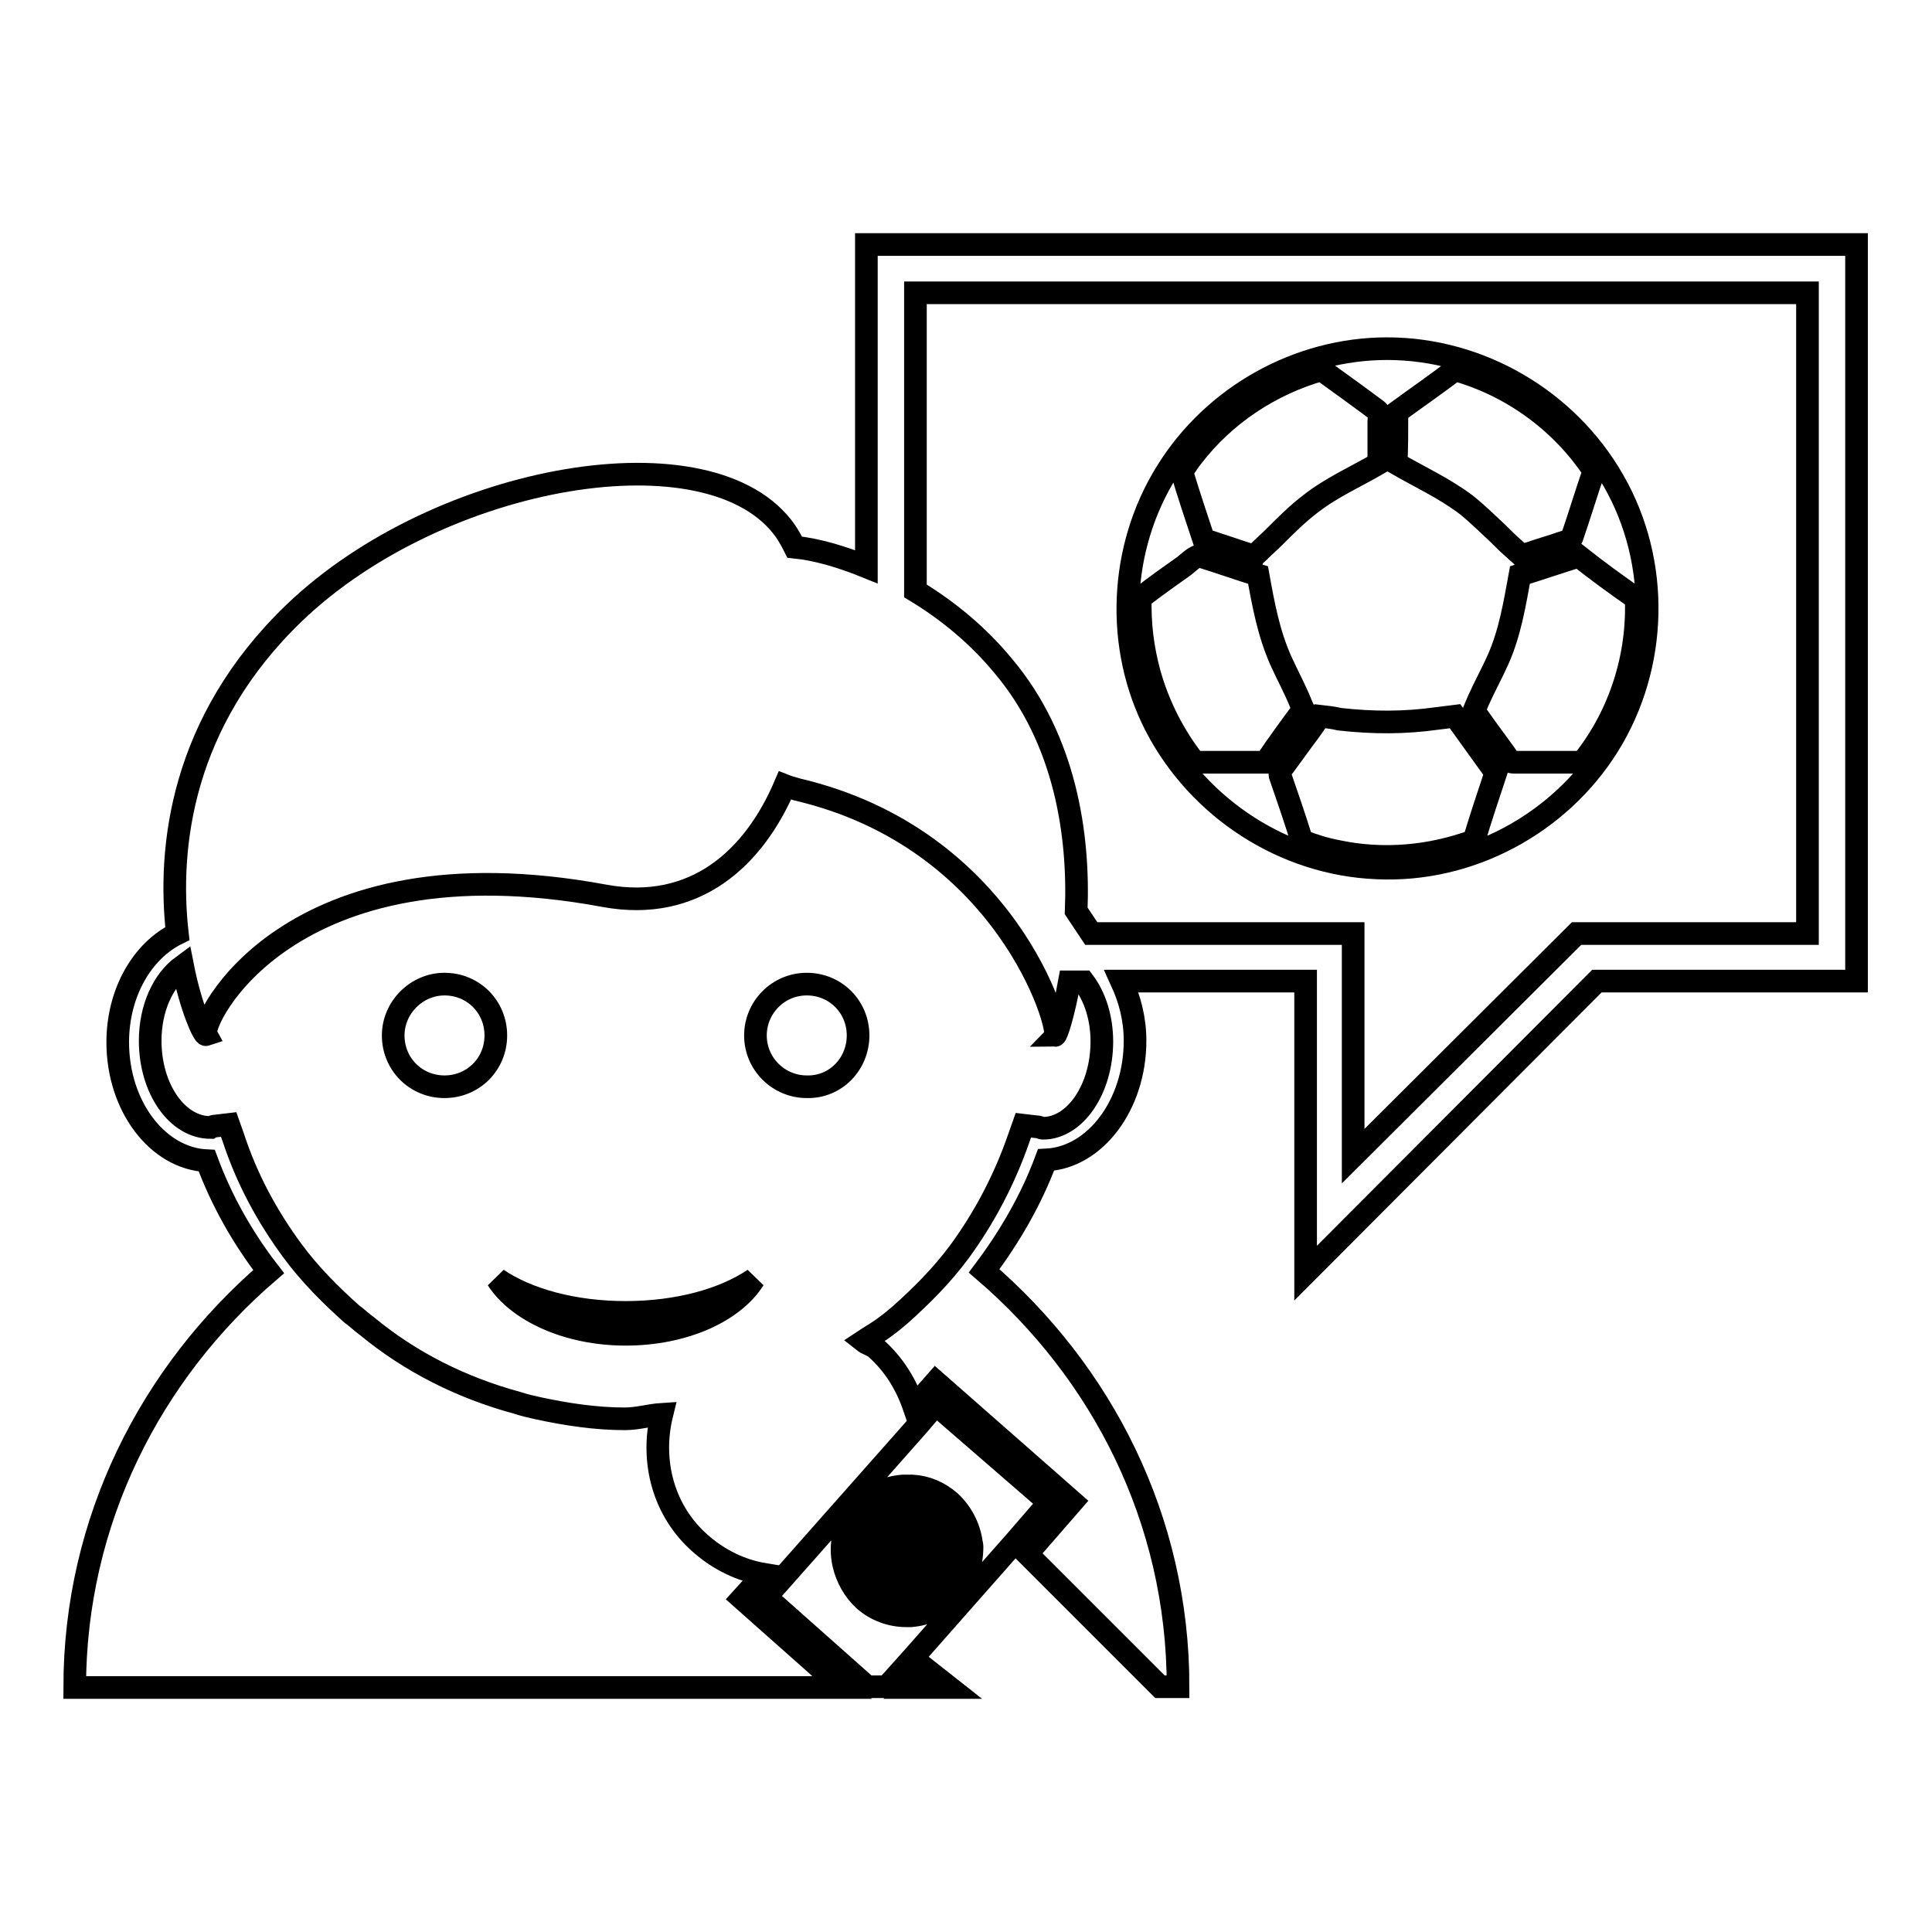 <?xml version="1.0" encoding="utf-8"?>
<!-- Svg Vector Icons : http://www.onlinewebfonts.com/icon -->
<!DOCTYPE svg PUBLIC "-//W3C//DTD SVG 1.1//EN" "http://www.w3.org/Graphics/SVG/1.1/DTD/svg11.dtd">
<svg version="1.1" xmlns="http://www.w3.org/2000/svg" xmlns:xlink="http://www.w3.org/1999/xlink" x="0px" y="0px" viewBox="0 0 256 256" enable-background="new 0 0 256 256" xml:space="preserve">
<g><g><g><g><path stroke-width="3" fill-opacity="0" stroke="#000000"  d="M114.8,32.4v42.7c-3.2-1.3-6.5-2.3-9.5-2.6c-0.4-0.8-0.8-1.5-1.2-2.1C94.4,56.5,58.3,62.7,39,81.2c-15,14.4-16.8,31.1-15.5,42.5c-4.7,2.3-7.9,7.9-7.9,14.4c0,8.5,5.3,15.4,11.8,15.7c2,5.4,4.8,10.3,8.2,14.7c-15.6,13.4-25.7,33-25.7,55.1h101.7l-13.3-11.8l2.9-3.2c-3-0.5-5.9-1.9-8.3-4c-5.1-4.4-6.7-11.1-5.2-17.2c-1.6,0.1-3.2,0.6-4.9,0.6c-3.9,0-7.8-0.6-11.5-1.4c-0.9-0.2-1.8-0.4-2.7-0.7c-7.4-2-14.2-5.4-20-10.2c-0.7-0.5-1.3-1.1-2-1.6c-2.8-2.5-5.5-5.2-7.8-8.3c-3.4-4.6-6.1-9.6-7.9-15.1l-0.6-1.7l-1.7,0.2c-0.4,0-0.7,0.2-0.7,0.2c-4.4,0-8-5.1-8-11.5c0-4.3,1.7-8,4.3-9.9c1.1,5.6,2.8,9.2,3.1,9.1c-0.9-1.6,10.8-26.2,52.8-18.4c12,2.2,19.8-5,23.9-14.6c0.5,0.2,1,0.3,1.6,0.5c27.8,6.5,35,31.7,34.2,32.6c0.2,0,1.1-2.7,1.9-7.1h1.9c1.5,2,2.4,4.8,2.4,7.9c0,6.4-3.6,11.5-7.8,11.5c-0.2,0-0.5-0.2-0.9-0.2l-1.7-0.2l-0.6,1.7c-1.9,5.5-4.6,10.6-7.9,15.1c-2.3,3.1-5,5.8-7.8,8.3c-0.7,0.6-1.3,1.1-2,1.6c-0.9,0.7-2,1.3-2.9,1.9c0.5,0.4,1.1,0.5,1.6,0.9c2.5,2.2,4.1,4.9,5.1,7.8l2.9-3.3l18.1,15.9l-6,6.9l17.6,17.6h2.4c0-22.2-10.1-41.7-25.7-55.1c3.3-4.4,6.2-9.3,8.2-14.7c6.5-0.3,11.8-7.3,11.8-15.8c0-2.9-0.7-5.5-1.8-7.9H173v38.7l38.6-38.7H246V32.4H114.8L114.8,32.4z M239.5,123.7h-30.6l-29.6,29.5v-29.5h-34.7l-2-3c0.4-10-1.4-22.7-9.7-32.5c-3.3-4-7.3-7.3-11.6-9.9V38.8h118.2V123.7L239.5,123.7z"/><path stroke-width="3" fill-opacity="0" stroke="#000000"  d="M65.9,169.5c2.7,4.2,9.3,7.3,17,7.3c7.7,0,14.3-3,17-7.3c-4,2.7-10.1,4.4-17,4.4C76,173.9,69.9,172.2,65.9,169.5z"/><path stroke-width="3" fill-opacity="0" stroke="#000000"  d="M58.9,130.4c3.8,0,6.8,3,6.8,6.8c0,3.8-3,6.8-6.8,6.8c-3.8,0-6.8-3-6.8-6.8C52.1,133.5,55.2,130.4,58.9,130.4z"/><path stroke-width="3" fill-opacity="0" stroke="#000000"  d="M113.7,137.2c0-3.8-3-6.8-6.8-6.8c-3.8,0-6.8,3.1-6.8,6.8c0,3.8,3.1,6.8,6.8,6.8C110.7,144.1,113.7,141,113.7,137.2z"/><path stroke-width="3" fill-opacity="0" stroke="#000000"  d="M122.8,201.6l1.7-1.9c-0.6-0.4-1.3-0.8-1.9-1.1l-1.4,1.7C121.6,200.7,122.1,201.1,122.8,201.6z"/><path stroke-width="3" fill-opacity="0" stroke="#000000"  d="M121.8,207.8l-1.6-1.3l-1.8,2c0.6,0.5,1.1,0.8,1.8,1.2L121.8,207.8z"/><path stroke-width="3" fill-opacity="0" stroke="#000000"  d="M124.3,205c-0.4-0.5-0.9-1.1-1.4-1.6l-1.8,2.1l1.6,1.4L124.3,205z"/><path stroke-width="3" fill-opacity="0" stroke="#000000"  d="M119.8,199.7l1.2-1.4c-0.2,0-0.4,0-0.6,0c-0.2,0-0.4,0-0.7,0c-0.8,0-1.5,0.3-2.2,0.5C118.2,199,119,199.3,119.8,199.7C119.7,199.7,119.8,199.7,119.8,199.7z"/><path stroke-width="3" fill-opacity="0" stroke="#000000"  d="M125.2,204l1.4-1.6c-0.3-0.7-0.7-1.3-1.3-1.8l-1.6,1.9C124.3,202.9,124.8,203.4,125.2,204z"/><path stroke-width="3" fill-opacity="0" stroke="#000000"  d="M121.9,202.6c-0.6-0.5-1.1-0.9-1.8-1.2l-1.6,1.8l1.6,1.4L121.9,202.6z"/><path stroke-width="3" fill-opacity="0" stroke="#000000"  d="M118.9,200.7c-1-0.4-2.1-0.7-3.2-0.9c-0.2,0.2-0.3,0.3-0.5,0.5l2.3,2L118.9,200.7z"/><path stroke-width="3" fill-opacity="0" stroke="#000000"  d="M115.9,206c0.5,0.6,0.9,1.1,1.4,1.6l1.8-2.1l-1.6-1.3L115.9,206z"/><path stroke-width="3" fill-opacity="0" stroke="#000000"  d="M126,205.1c0.3,0.4,0.6,0.9,0.8,1.3c0.1,0.3,0.3,0.5,0.4,0.7c0.1-0.4,0.1-0.9,0.2-1.3c0-0.2,0-0.5,0-0.7c0-0.5-0.1-0.9-0.2-1.3L126,205.1z"/><path stroke-width="3" fill-opacity="0" stroke="#000000"  d="M124,186.1l-2.4,2.8l-17.7,20l-2.4,2.7l13.4,11.9h2.6l3.5-3.9l13.5-15.3l4.5-5.2L124,186.1z M126.6,211.2c-1.5,1.7-3.6,2.7-5.9,2.9c-0.2,0-0.4,0-0.6,0c-2,0-4-0.7-5.6-2.1c-1.4-1.3-2.3-3-2.7-4.7c-0.6-2.6,0-5.4,1.9-7.5c1.5-1.8,3.7-2.7,5.9-2.9c0.4,0,0.8,0,1.3,0c1.8,0.1,3.5,0.8,5,2.1c1.5,1.4,2.5,3.3,2.8,5.3c0,0.1,0.1,0.4,0.1,0.6C128.8,207.3,128.1,209.5,126.6,211.2z"/><path stroke-width="3" fill-opacity="0" stroke="#000000"  d="M125.1,206.1l-1.4,1.7l1.1,0.9l1.2,1.1c0.1-0.2,0.3-0.5,0.5-0.7c-0.2-0.6-0.4-1.2-0.6-1.6C125.6,207,125.4,206.5,125.1,206.1z"/><path stroke-width="3" fill-opacity="0" stroke="#000000"  d="M122.8,208.8l-1.4,1.6c0.5,0.2,0.9,0.4,1.5,0.5c0.6,0.1,1.1,0.3,1.7,0.4c0.2-0.2,0.4-0.4,0.6-0.6l-1.2-1.1L122.8,208.8z"/><path stroke-width="3" fill-opacity="0" stroke="#000000"  d="M120.3 223.6L125.8 223.6 122.5 221 z"/><path stroke-width="3" fill-opacity="0" stroke="#000000"  d="M116.6,203.3l-2.3-2c-0.2,0.2-0.4,0.4-0.5,0.7c0.3,0.9,0.7,2,1.4,2.9L116.6,203.3z"/><path stroke-width="3" fill-opacity="0" stroke="#000000"  d="M120.4,211.4l-1.2,1.3c0.5,0.1,0.9,0.1,1.3,0c0.3,0,0.5-0.1,0.7-0.1c0.5-0.1,1-0.2,1.5-0.4c-0.3-0.1-0.6-0.2-0.9-0.3C121.4,211.7,120.9,211.6,120.4,211.4z"/><path stroke-width="3" fill-opacity="0" stroke="#000000"  d="M115,207l-1.4,1.6c0.3,0.7,0.8,1.3,1.3,1.8l1.6-1.9C116,208.1,115.5,207.6,115,207z"/><path stroke-width="3" fill-opacity="0" stroke="#000000"  d="M117.5,209.5l-1.6,1.9c0.6,0.4,1.2,0.8,1.9,1.1l1.5-1.7C118.6,210.3,118,210,117.5,209.5z"/><path stroke-width="3" fill-opacity="0" stroke="#000000"  d="M114.2,205.9c-0.4-0.7-0.8-1.3-1.1-2c-0.2,0.8-0.2,1.8,0,2.7c0,0.2,0,0.4,0.1,0.6L114.2,205.9C114.2,206,114.2,206,114.2,205.9z"/><path stroke-width="3" fill-opacity="0" stroke="#000000"  d="M182.4,115c12.3,0.6,24.2-5.8,30.7-16.2c6.6-10.6,6.9-24.3,0.7-35.1c-6.1-10.7-17.7-17.5-30-17.5c-11.8,0-23,6.3-29.2,16.3c-6.3,10.1-6.9,23.2-1.4,33.8C158.9,107.2,170.2,114.5,182.4,115z M216.8,79.3c0.3,7.6-2.1,15.3-6.9,21.4c-0.1,0.1-0.1,0.2-0.2,0.3c-3.1,0-6.2,0-9.2,0c-0.6,0-0.7-0.6-1-1c-0.9-1.2-1.8-2.5-2.7-3.7c-0.5-0.7-1-1.4-1.5-2.1l0,0c0.2-0.5,0.4-0.9,0.6-1.4c0.8-1.8,1.8-3.6,2.6-5.4c1.6-3.6,2.2-7.4,2.9-11.2c2.6-0.8,5.2-1.7,7.8-2.5C211.6,75.6,214.2,77.5,216.8,79.3z M185.1,54.6c2.6-1.9,5.2-3.7,7.7-5.6c7.5,2.1,14.1,6.9,18.4,13.4c-1,2.9-1.9,5.9-2.9,8.8c-0.2,0.5-0.8,0.5-1.3,0.7c-1.4,0.5-2.9,0.9-4.3,1.4c-0.4,0.1-0.7,0.2-1.1,0.3c-0.3-0.3-0.7-0.6-1-0.9c-0.7-0.6-1.4-1.3-2.1-2c-1.4-1.3-2.7-2.6-4.2-3.8c-2.9-2.2-6.2-3.7-9.3-5.5C185.1,59.2,185.1,56.9,185.1,54.6z M190.4,95.2c0.8-0.1,1.6-0.2,2.4-0.3c1.8,2.5,3.6,5,5.4,7.5c-1,3-2,6-2.9,9c-5.7,2.1-12,2.7-18.1,1.4c-1.6-0.3-3.2-0.8-4.7-1.4c-0.9-2.9-1.9-5.8-2.9-8.7c-0.1-0.5,0.3-0.9,0.6-1.3c0.9-1.2,1.8-2.5,2.7-3.7c0.7-0.9,1.3-1.8,2-2.8c0.9,0.1,1.8,0.2,2.6,0.4C182,95.8,186.1,95.8,190.4,95.2z M158,60.5c4.3-5.6,10.4-9.6,17.1-11.5c2.5,1.8,5,3.6,7.4,5.4c0.4,0.3,0.2,0.9,0.2,1.4c0,1.5,0,3,0,4.6c0,0.3,0,0.7,0,1c-3.1,1.8-6.3,3.2-9.1,5.4c-1.7,1.3-3.2,2.8-4.7,4.3c-0.7,0.7-1.4,1.3-2.1,2c-0.3,0.3-0.5,0.4-0.6,0.6c-2.2-0.7-4.5-1.5-6.7-2.2c-1-3-2-6-2.9-9C157.1,61.8,157.5,61.1,158,60.5z M151.1,79.2c0.2-0.1,0.4-0.3,0.7-0.5c1.7-1.3,3.4-2.5,5.1-3.7c0.4-0.3,1.6-1.5,2.1-1.3c2.6,0.8,5.1,1.7,7.7,2.5c0.7,3.9,1.4,7.7,3,11.3c0.9,2,1.9,3.8,2.7,5.8c0.1,0.2,0.2,0.5,0.3,0.7c-1.7,2.3-3.4,4.6-5,7c-3.2,0-6.3,0-9.4,0c-2.7-3.4-4.8-7.5-6-11.8C151.4,85.9,151,82.6,151.1,79.2z"/></g></g><g></g><g></g><g></g><g></g><g></g><g></g><g></g><g></g><g></g><g></g><g></g><g></g><g></g><g></g><g></g></g></g>
</svg>